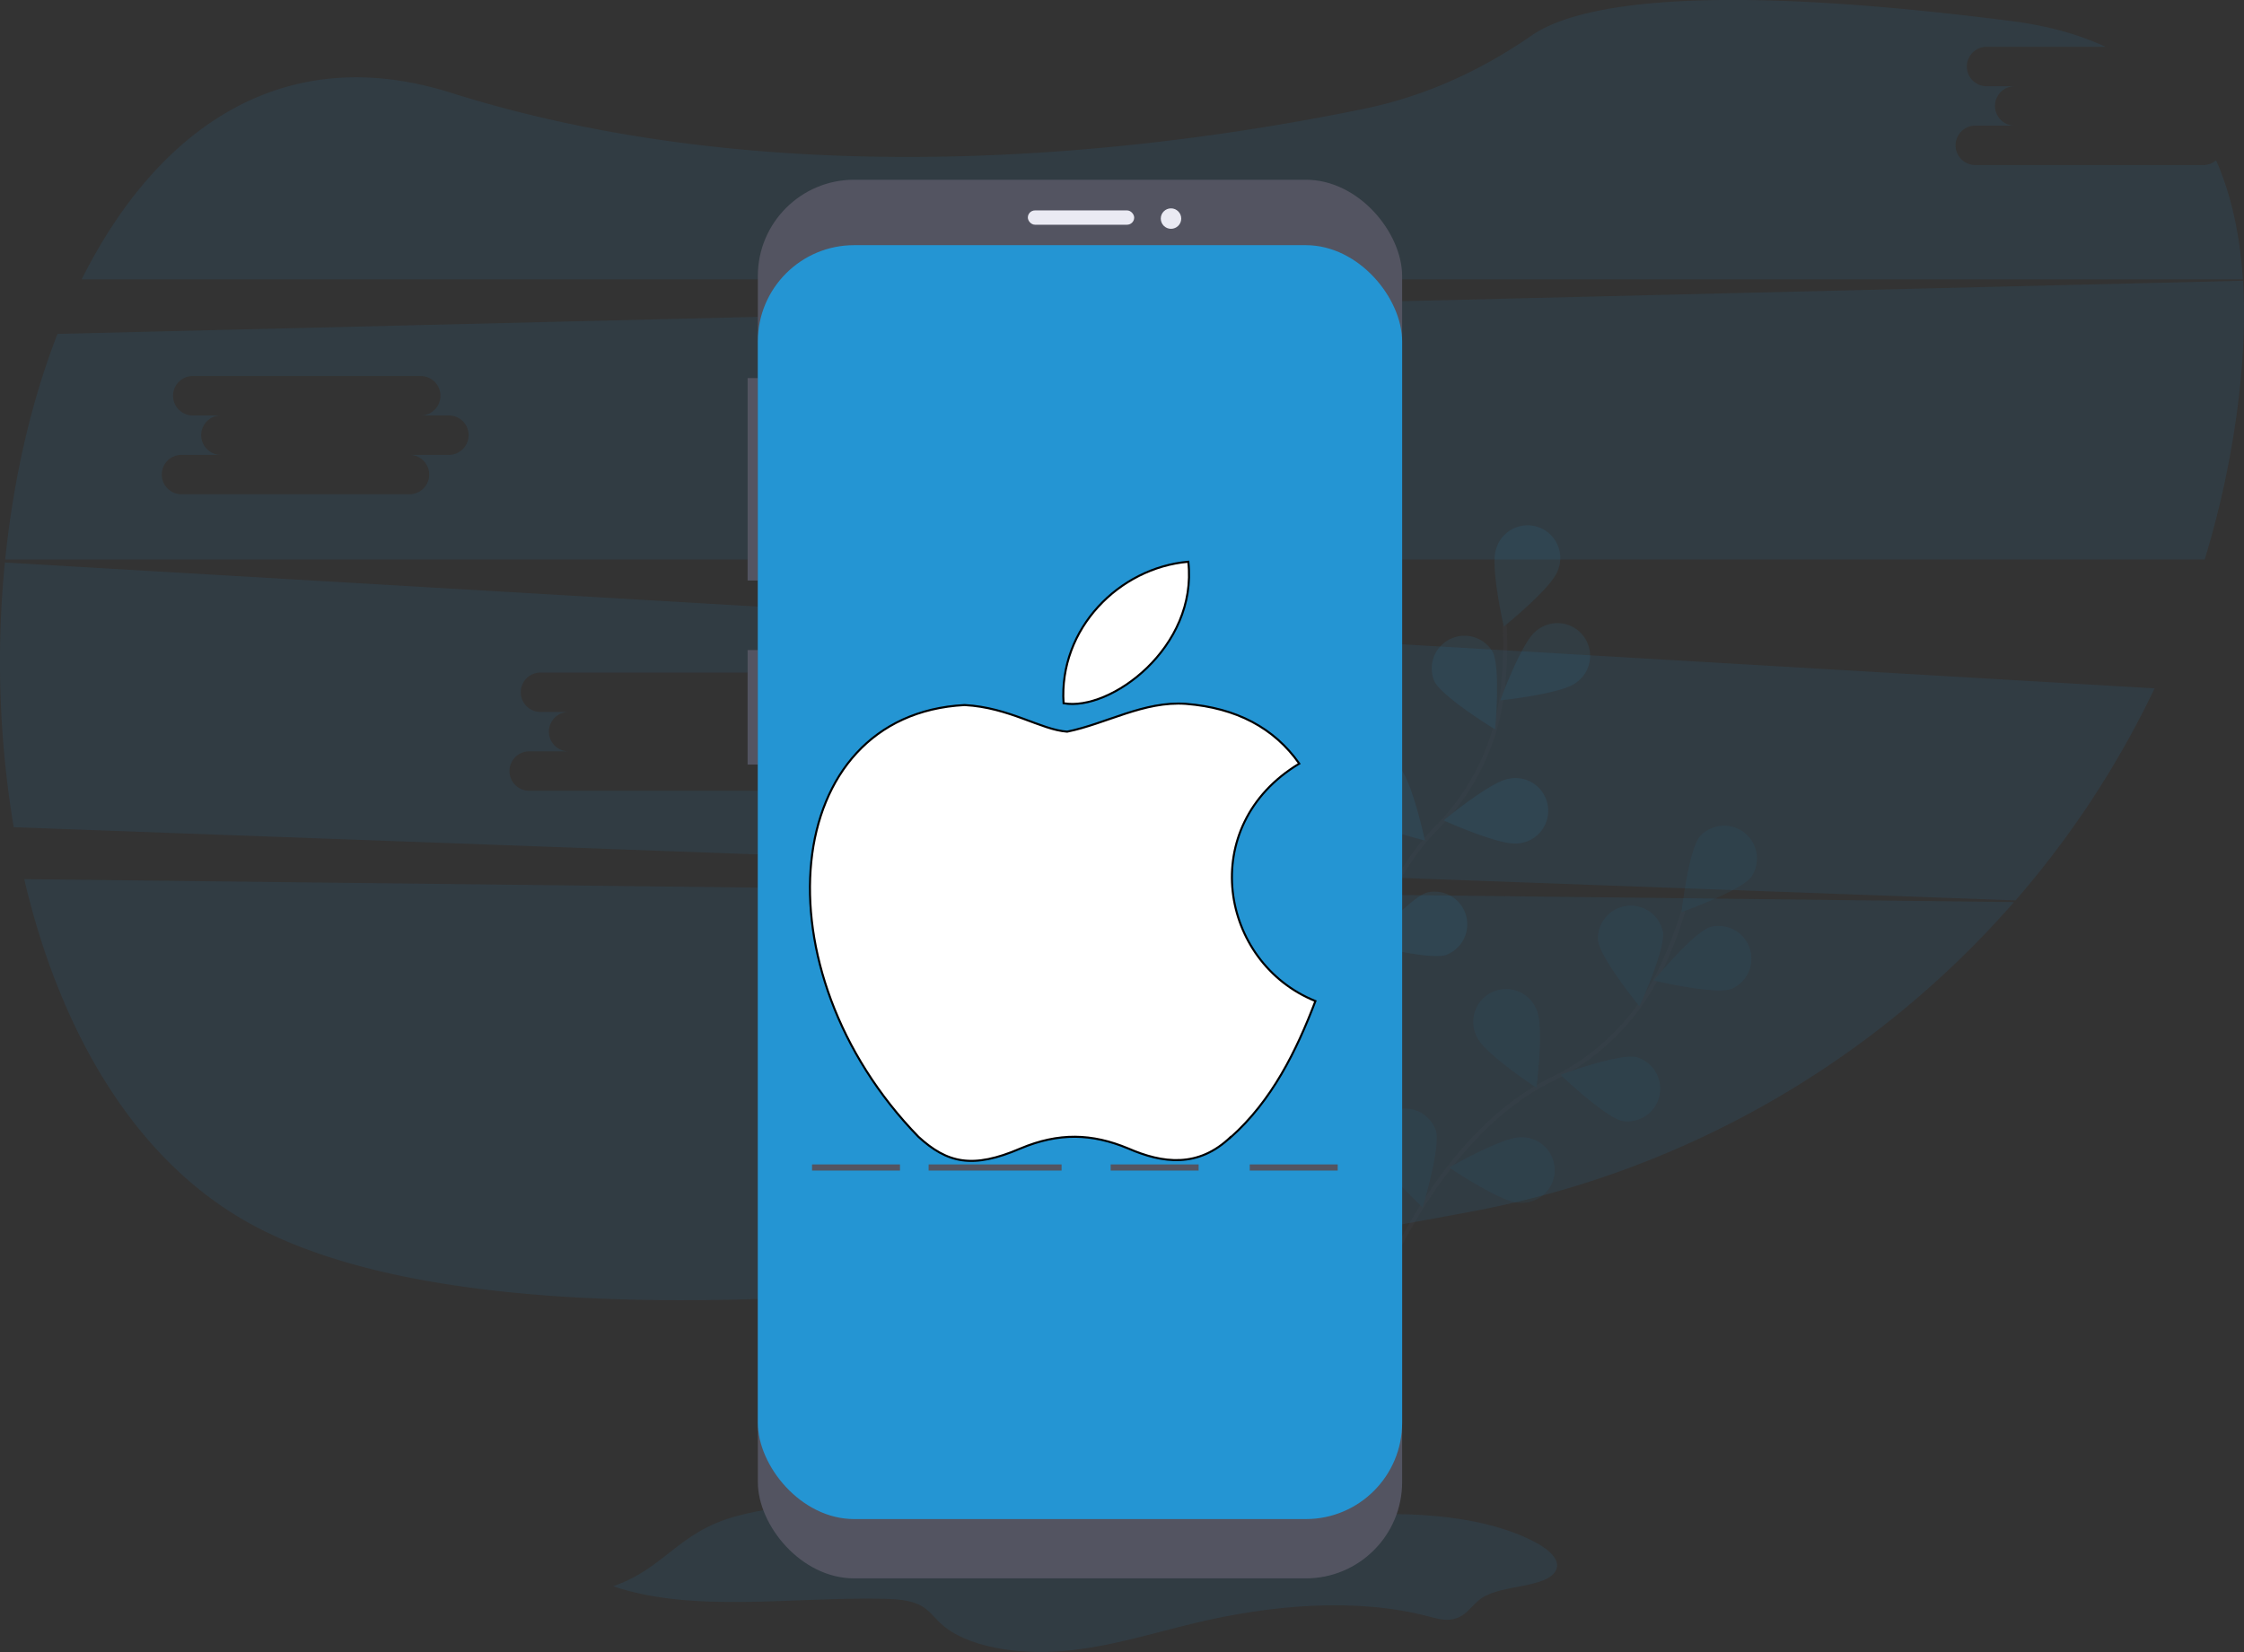 <svg width="1097.1" height="807.9" xmlns="http://www.w3.org/2000/svg">
 <rect width="100%" height="100%" fill="#333333" stroke="none"/>
 <title>android</title>

 <g>
  <title>Layer 1</title>
  <path id="svg_1" opacity="0.1" fill="#2495d3" d="m11.85,429.95c17.36,74.2 54.11,138.34 112.19,169.43c120.7,64.61 392.91,31.29 596.07,-7a465.21,465.21 0 0 0 264.54,-151.23l-972.8,-11.2z"/>
  <path id="svg_2" opacity="0.1" fill="#2495d3" d="m1077.2,80.71l-111.47,0a9.63,9.63 0 1 1 0,-19.27l19.27,0a9.63,9.63 0 0 1 0,-19.27l-13.76,0a9.63,9.63 0 0 1 0,-19.27l58.18,0c-12.91,-6 -28,-10.27 -45.38,-12.51c-158.64,-20.38 -215.28,-6.9 -235.26,7c-24.65,17.1 -52.15,29.68 -81.54,35.74c-97.88,20.19 -280.93,44.49 -446.84,-7.78c-82.46,-26 -143.75,17.92 -180.48,91.28l1056.63,0c-1.38,-21.32 -5.51,-41 -13.09,-58.24a9.58,9.58 0 0 1 -6.26,2.32z"/>
  <path id="svg_3" opacity="0.1" fill="#2495d3" d="m2.39,275.1a491.06,491.06 0 0 0 4.32,129.45l978.68,35.79a460,460 0 0 0 68,-103.7l-1051,-61.54zm387.08,92.35l-19.27,0a9.63,9.63 0 1 1 0,19.27l-111.47,0a9.63,9.63 0 1 1 0,-19.27l19.27,0a9.63,9.63 0 0 1 0,-19.27l-13.76,0a9.63,9.63 0 0 1 0,-19.27l111.47,0a9.63,9.63 0 1 1 0,19.27l13.76,0a9.63,9.63 0 0 1 0,19.27z"/>
  <path id="svg_4" opacity="0.1" fill="#2495d3" d="m1096.6,137.29l-1068.49,26c-12.99,33.4 -21.56,71.17 -25.56,110.33l1075.33,0a456.46,456.46 0 0 0 15.53,-70.33c3.2,-23.02 4.48,-45.27 3.19,-66zm-877.13,85.16l-19.27,0a9.63,9.63 0 1 1 0,19.27l-111.47,0a9.63,9.63 0 1 1 0,-19.27l19.27,0a9.63,9.63 0 0 1 0,-19.27l-13.76,0a9.63,9.63 0 0 1 0,-19.27l111.47,0a9.63,9.63 0 1 1 0,19.27l13.76,0a9.63,9.63 0 0 1 0,19.27z"/>
  <g id="svg_5" opacity="0.1">
   <path id="svg_6" stroke-width="2" stroke-miterlimit="10" stroke="#535461" fill="none" d="m677.55,623.28s28.2,-69.5 80.86,-95.28a113.65,113.65 0 0 0 51.61,-50.05a191.13,191.13 0 0 0 12.93,-32.5"/>
   <path id="svg_7" fill="#2495d3" d="m856.04,429c-5.49,6.9 -33.9,17 -33.9,17s3.42,-30 8.91,-36.85a16,16 0 0 1 25,19.88l-0.01,-0.03z"/>
   <path id="svg_8" fill="#2495d3" d="m846.29,483.66c-8.36,2.81 -37.68,-4.18 -37.68,-4.18s19.15,-23.28 27.51,-26.09a16,16 0 0 1 10.17,30.27z"/>
   <path id="svg_9" fill="#2495d3" d="m793.43,548.26c-8.63,-1.79 -30.42,-22.63 -30.42,-22.63s28.28,-10.43 36.92,-8.64a16,16 0 0 1 -6.5,31.26l0,0.01z"/>
   <path id="svg_10" fill="#2495d3" d="m742.43,588.14c-8.81,-0.31 -33.81,-17.16 -33.81,-17.16s26.12,-15.03 34.93,-14.75a16,16 0 1 1 -1.12,31.91z"/>
   <path id="svg_11" fill="#2495d3" d="m781.31,459.95c1.13,8.75 20.22,32.07 20.22,32.07s12.57,-27.4 11.45,-36.15a16,16 0 0 0 -31.67,4.08z"/>
   <path id="svg_12" fill="#2495d3" d="m722.25,507.34c3.69,8 28.89,24.55 28.89,24.55s3.8,-29.91 0.11,-37.91a16,16 0 1 0 -29,13.37l0,-0.01z"/>
   <path id="svg_13" fill="#2495d3" d="m671.17,561.28c2.28,8.52 24.33,29.08 24.33,29.08s8.8,-28.83 6.51,-37.35a16,16 0 0 0 -30.84,8.27z"/>
   <path id="svg_14" opacity="0.25" d="m856.04,429c-5.49,6.9 -33.9,17 -33.9,17s3.42,-30 8.91,-36.85a16,16 0 0 1 25,19.88l-0.01,-0.03z"/>
   <path id="svg_15" opacity="0.25" d="m846.29,483.66c-8.36,2.81 -37.68,-4.18 -37.68,-4.18s19.15,-23.28 27.51,-26.09a16,16 0 0 1 10.17,30.27z"/>
   <path id="svg_16" opacity="0.25" d="m793.43,548.26c-8.63,-1.79 -30.42,-22.63 -30.42,-22.63s28.28,-10.43 36.92,-8.64a16,16 0 0 1 -6.5,31.26l0,0.01z"/>
   <path id="svg_17" opacity="0.25" d="m742.43,588.14c-8.81,-0.31 -33.81,-17.16 -33.81,-17.16s26.12,-15.03 34.93,-14.75a16,16 0 1 1 -1.12,31.91z"/>
   <path id="svg_18" opacity="0.25" d="m781.31,459.95c1.13,8.75 20.22,32.07 20.22,32.07s12.57,-27.4 11.45,-36.15a16,16 0 0 0 -31.67,4.08z"/>
   <path id="svg_19" opacity="0.25" d="m722.25,507.34c3.69,8 28.89,24.55 28.89,24.55s3.8,-29.91 0.11,-37.91a16,16 0 1 0 -29,13.37l0,-0.01z"/>
   <path id="svg_20" opacity="0.25" d="m671.17,561.28c2.28,8.52 24.33,29.08 24.33,29.08s8.8,-28.83 6.51,-37.35a16,16 0 0 0 -30.84,8.27z"/>
  </g>
  <g id="svg_21" opacity="0.1">
   <path id="svg_22" stroke-width="2" stroke-miterlimit="10" stroke="#535461" fill="none" d="m657.55,521.66s3.56,-74.92 44.69,-116.71a113.65,113.65 0 0 0 32,-64.35a191.13,191.13 0 0 0 1.43,-34.92"/>
   <path id="svg_23" fill="#2495d3" d="m761.55,279.19c-2.89,8.33 -26.35,27.26 -26.35,27.26s-6.7,-29.39 -3.81,-37.72a16,16 0 1 1 30.16,10.46z"/>
   <path id="svg_24" fill="#2495d3" d="m770.43,333.95c-7,5.42 -36.94,8.56 -36.94,8.56s10.35,-28.32 17.3,-33.74a16,16 0 1 1 19.64,25.18z"/>
   <path id="svg_25" fill="#2495d3" d="m741.98,412.47c-8.74,1.17 -36.2,-11.26 -36.2,-11.26s23.23,-19.22 32,-20.39a16,16 0 1 1 4.24,31.65l-0.04,0z"/>
   <path id="svg_26" fill="#2495d3" d="m707.09,467c-8.42,2.63 -37.59,-5 -37.59,-5s19.64,-22.87 28.06,-25.5a16,16 0 0 1 9.53,30.48l0,0.02z"/>
   <path id="svg_27" fill="#2495d3" d="m701.26,333.17c4,7.88 29.72,23.55 29.72,23.55s2.77,-30 -1.19,-37.9a16,16 0 0 0 -28.53,14.35z"/>
   <path id="svg_28" fill="#2495d3" d="m661.26,397.47c6.14,6.33 35.4,13.58 35.4,13.58s-6.33,-29.47 -12.47,-35.8a16,16 0 0 0 -22.93,22.23l0,-0.01z"/>
   <path id="svg_29" fill="#2495d3" d="m630.96,465.29c5,7.28 32.6,19.37 32.6,19.37s-1.26,-30.12 -6.24,-37.4a16,16 0 0 0 -26.35,18l-0.01,0.03z"/>
  </g>
  <path id="svg_30" opacity="0.1" fill="#2495d3" d="m299.74,775.76c39.32,13.22 87.29,5.18 131.9,6.11c6.11,0.13 12.57,0.51 17.47,2.79s7.31,6 10.67,9.15c12.5,11.79 38.11,15.58 60.5,13.58s42.92,-8.62 64,-13.66c36.52,-8.72 78.27,-12.68 114.29,-3.18c3.31,0.87 6.79,1.87 10.33,1.53c7.9,-0.78 10.25,-7.1 15.77,-10.71c10,-6.52 31.63,-4.75 36,-13.34c2.57,-5 -3.34,-10.2 -9.77,-13.64c-24.62,-13.16 -59.84,-15.33 -92.06,-13.3s-63.9,7.63 -96.29,7.65c-40.35,0 -79.34,-8.59 -119.3,-12.11c-27.68,-2.44 -57.89,-2.14 -83.84,5c-28.05,7.82 -34.25,25.26 -59.67,34.13z"/>
  <rect id="svg_31" fill="#535461" height="99" width="7" y="184.9" x="365.51"/>
  <rect id="svg_32" fill="#535461" height="56" width="7" y="317.9" x="365.51"/>
  <rect id="svg_33" fill="#535461" ry="47.1" rx="47.1" height="684" width="315" y="87.9" x="370.51"/>
  <rect id="svg_34" fill="#2495d3" ry="47.1" rx="47.1" height="623" width="315" y="119.9" x="370.51"/>
  <rect id="svg_35" fill="#eaeaf3" ry="3.5" rx="3.5" height="7" width="52" y="102.9" x="502.51"/>
  <circle id="svg_36" fill="#eaeaf3" r="5" cy="106.9" cx="572.51"/>
  <rect id="svg_38" fill="#535461" height="3" width="65" y="569.46" x="454.01"/>
  <rect id="svg_39" fill="#535461" height="3" width="43" y="569.46" x="543.01"/>
  <rect id="svg_40" fill="#535461" height="3" width="43" y="569.46" x="397.01"/>
  <rect id="svg_41" fill="#535461" height="3" width="43" y="569.46" x="611.01"/>
  <g stroke="null" id="svg_46">
   <path stroke="null" fill="#ffffff" id="svg_45" d="m601.792,555.926c-15.893,15.424 -33.428,13.02 -50.143,5.747c-17.77,-7.419 -34.015,-7.888 -52.782,0c-23.371,10.087 -35.774,7.155 -49.849,-5.747c-79.466,-81.812 -67.737,-206.435 22.579,-211.127c21.904,1.173 37.24,12.11 50.143,13.02c19.177,-3.9 37.534,-15.072 58.06,-13.606c24.661,1.994 43.105,11.729 55.421,29.235c-50.729,30.496 -38.707,97.353 7.888,116.12c-9.325,24.485 -21.289,48.677 -41.346,66.564l0.029,-0.205zm-81.812,-212.007c-2.375,-36.361 27.095,-66.27 60.992,-69.203c4.662,41.932 -38.12,73.308 -60.992,69.203z"/>
  </g>
 </g>
</svg>